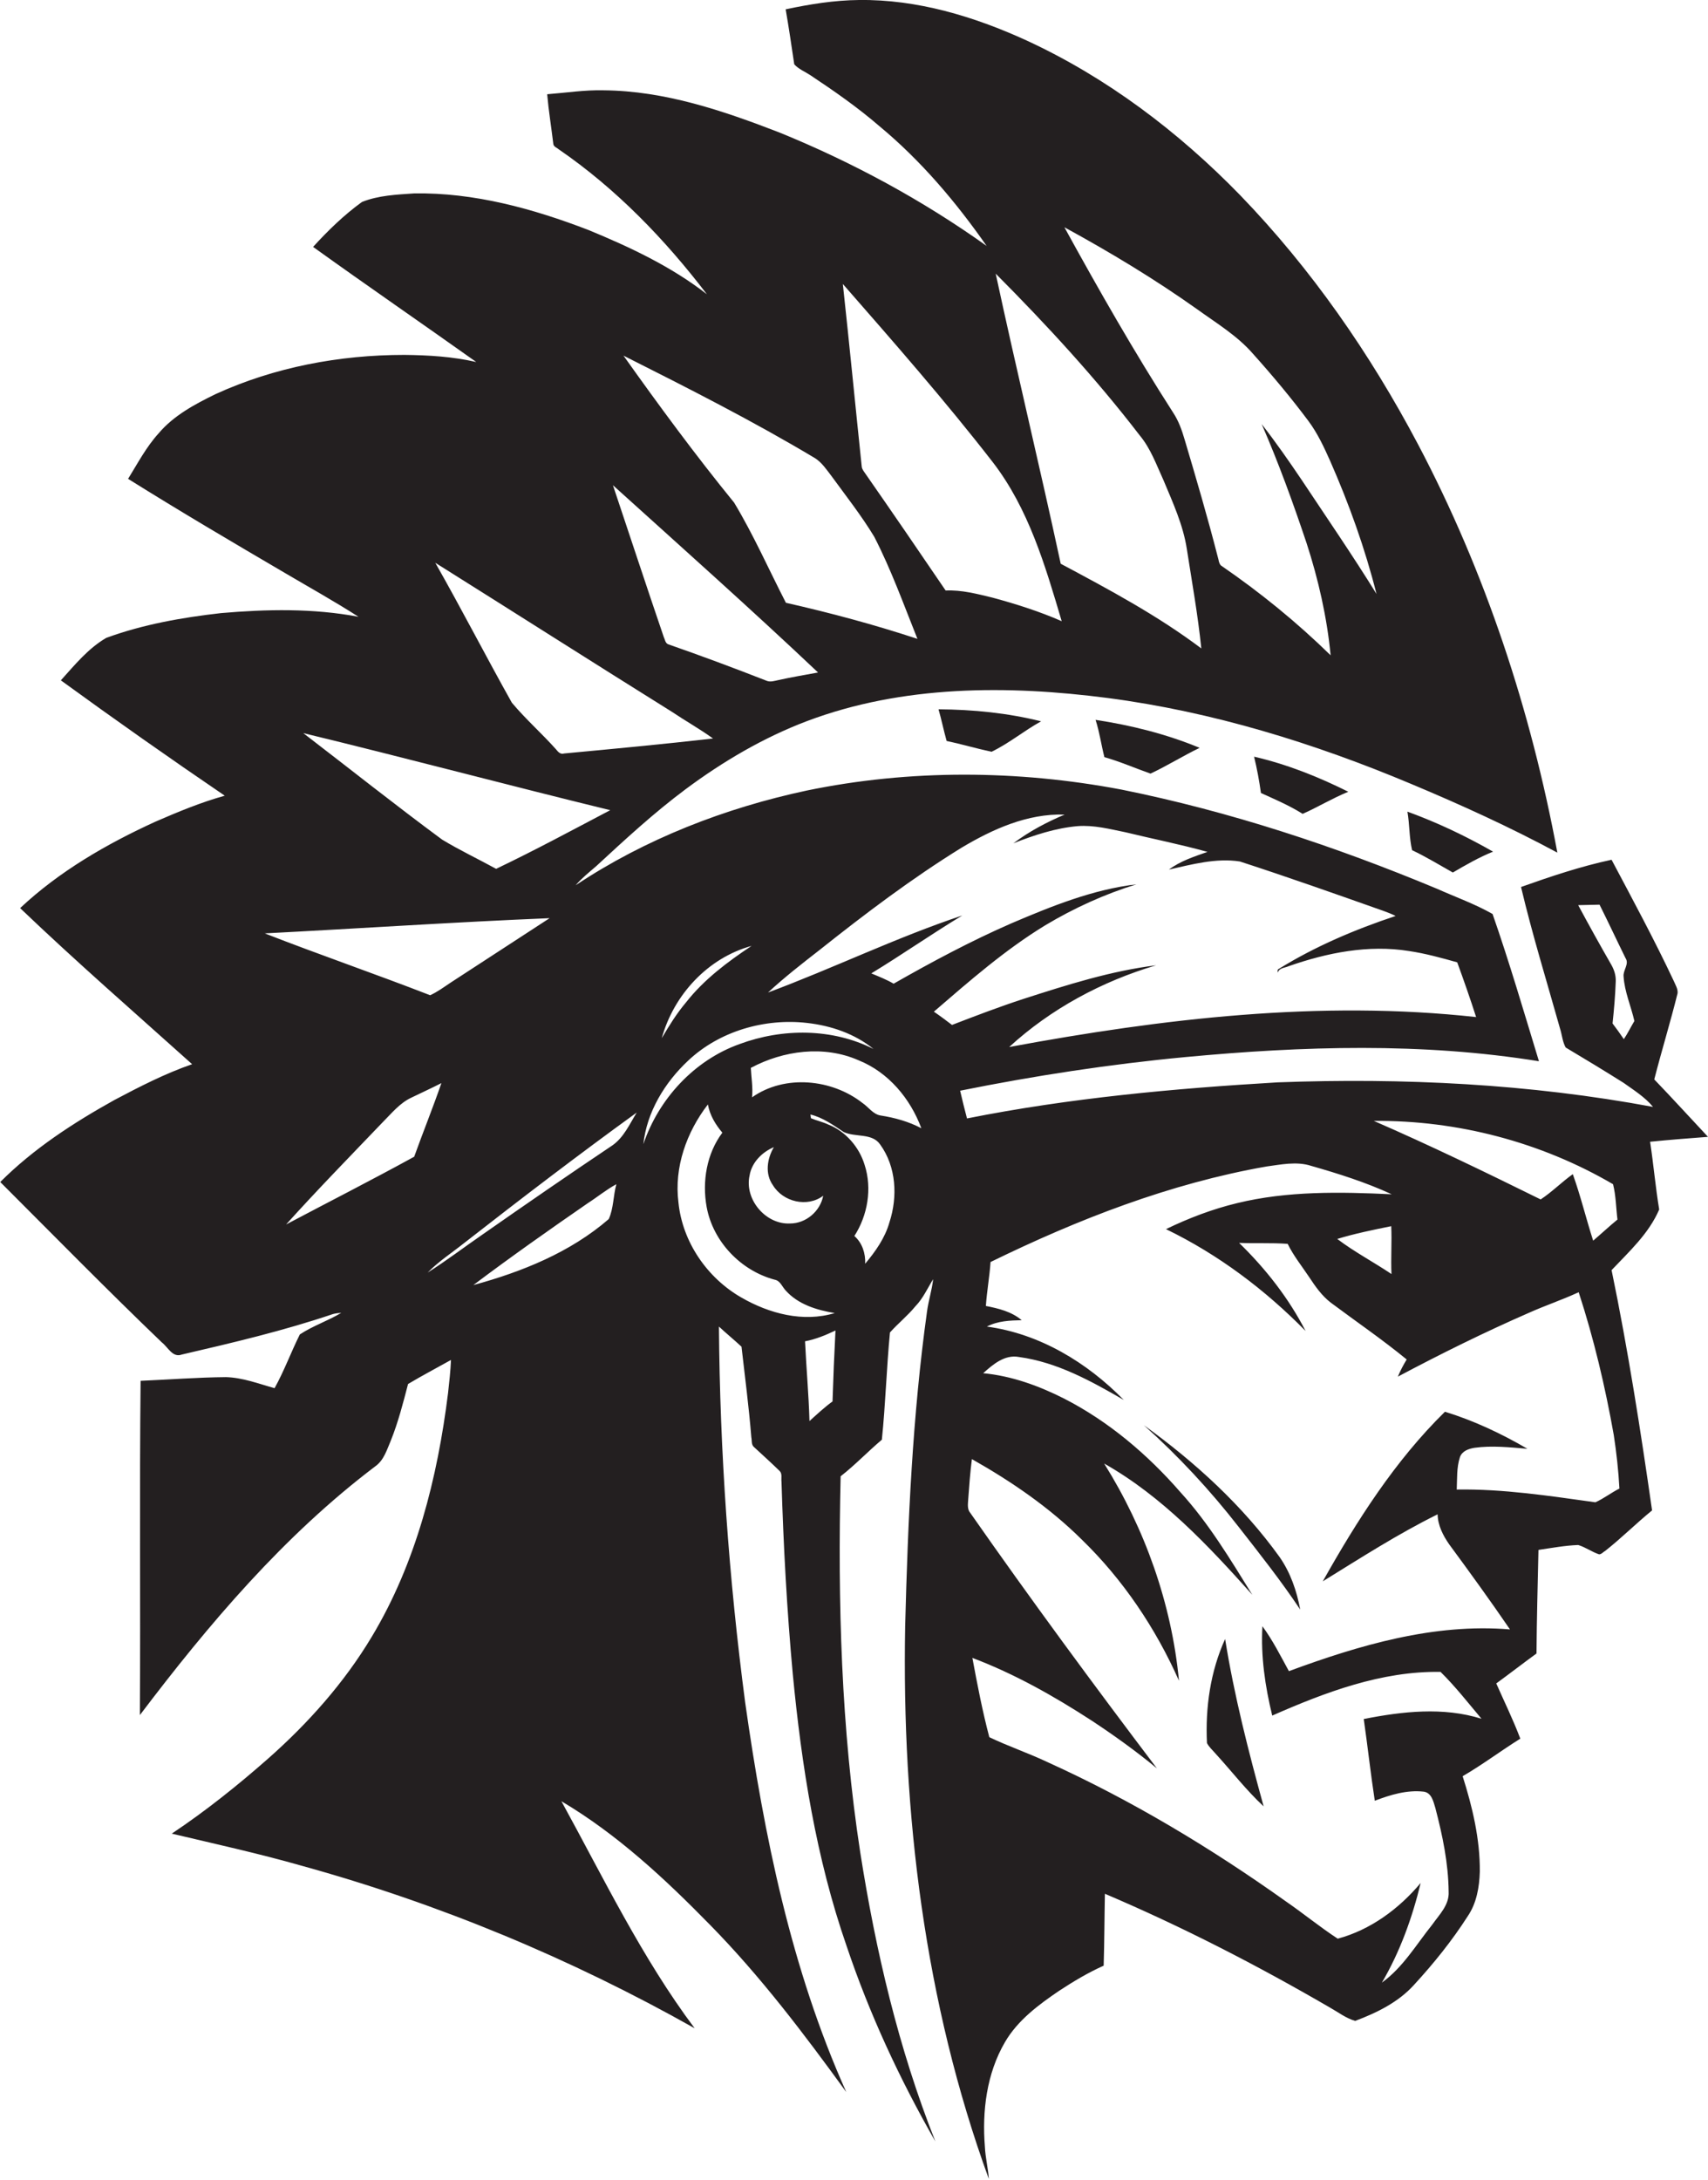 <?xml version="1.0" encoding="utf-8"?>
<!-- Generator: Adobe Illustrator 19.2.0, SVG Export Plug-In . SVG Version: 6.00 Build 0)  -->
<svg version="1.1" id="Layer_1" xmlns="http://www.w3.org/2000/svg" xmlns:xlink="http://www.w3.org/1999/xlink" x="0px" y="0px"
	 viewBox="0 0 696.1 888.1" enable-background="new 0 0 696.1 888.1" xml:space="preserve">
<g>
	<path fill="#231F20" d="M672.5,465.2c7.9-0.8,15.7-1.4,23.6-2c-7.3-7.8-14.5-15.7-21.9-23.4c3-11.7,6.6-23.4,9.5-35.1
		c0.2-1.8-0.9-3.4-1.5-4.9c-7.9-16.8-16.7-33.1-25.4-49.5c-12.6,2.7-24.8,6.8-36.9,11.1c4.6,19.4,10.5,38.5,15.9,57.7
		c0.8,2.5,1,5.4,2.3,7.7c7.9,4.7,15.8,9.5,23.6,14.4c4.2,3,8.7,5.8,12,9.8c-50.4-9.4-101.8-11.9-153-10
		c-42.4,2.5-84.9,6.4-126.6,14.7c-1-3.7-1.9-7.5-2.8-11.3c30.3-6.1,61-10.8,91.8-13.7c47.9-4.5,96.5-6,144.1,1.7
		c-6.1-20-12-40.2-18.9-60c-7.2-4.1-15.1-6.9-22.7-10.3c-41.5-17.3-84.4-31.5-128.6-40.4c-42.3-8-86.1-8.3-128.2,0.4
		c-33.3,7.1-65.8,19.7-94.2,38.6c2.5-2.9,5.5-5.3,8.4-7.8c11.8-10.9,23.6-21.8,36.5-31.4c15.2-11.3,31.7-21,49.4-27.7
		c39-14.7,81.8-14.7,122.6-9.4c42.7,5.6,84.1,18.4,123.6,35c20.3,8.5,40.3,17.6,59.6,28C624,289.7,605.4,233.1,577.9,181
		c-19.5-36.9-43.5-71.5-72.5-101.5c-25.1-25.8-54.3-47.9-87-63C397,6.7,373.8-0.3,350.1,0c-10.1,0.1-20,1.7-29.9,3.8
		c1.3,7.5,2.4,15,3.5,22.4c1.8,2,4.4,3,6.5,4.4c9.8,6.5,19.4,13.2,28.2,20.8c16.9,14,31.2,30.9,43.7,48.8
		c-26.2-18.7-54.7-34.1-84.4-46.2c-23-8.9-46.8-17-71.7-17.2c-7.7-0.2-15.3,1-23,1.6c0.6,6.8,1.7,13.5,2.5,20.2
		c0.1,1.2,1.5,1.6,2.3,2.3c23.3,16,43.2,36.6,60.3,59c-14.5-11.3-31.3-19.2-48.3-26.2c-22.6-8.7-46.6-15.3-71-14.9
		c-7.2,0.5-14.6,0.8-21.3,3.5c-7.3,5.3-13.8,11.6-19.9,18.3c22,15.8,44.4,31.2,66.5,46.9c-9.6-2.2-19.5-2.8-29.3-2.9
		c-26.4,0-53,5-77,16c-8.4,4.1-17,8.7-23.1,15.9c-5.1,5.6-8.6,12.3-12.5,18.6c21.1,13.2,42.5,25.8,64,38.4
		c10,5.9,20.1,11.5,29.9,17.8c-18.5-3.5-37.4-3.1-56-1.5c-15.9,1.8-31.8,4.6-46.8,10.1c-7.4,4.3-12.9,11.1-18.5,17.3
		c22,16,44.3,31.7,66.8,47c-9.7,2.7-19.1,6.6-28.3,10.6c-19.9,9.1-39.1,20.2-55.1,35.2c22.8,21.8,46.6,42.5,70.1,63.6
		c-11,3.8-21.5,9.2-31.7,14.6c-16.7,9.3-32.9,19.8-46.5,33.4c21.8,21.8,43.5,43.9,65.8,65.3c2.6,2,4.4,6.4,8.2,5
		c20.7-4.8,41.5-9.7,61.6-16.5c1.1-0.3,2.2-0.4,3.4-0.5c-5.5,3.3-11.6,5.3-16.9,8.8c-3.6,7.2-6.4,14.9-10.3,21.9
		c-6.5-1.8-12.9-4.3-19.8-4.5c-11.6,0.1-23.2,1-34.8,1.5c-0.5,45.4,0,90.8-0.3,136.2c28.1-37.1,58.6-73.1,96-101.4
		c3.5-2.5,4.7-6.8,6.3-10.5c3-7.5,5-15.3,7-23c5.7-3.4,11.6-6.5,17.5-9.8c-0.2,4.5-0.7,9-1.2,13.5c-4.3,34.5-13,69.2-31.1,99.3
		c-11.2,18.7-25.9,35.2-42.2,49.6c-12.5,11-25.5,21.4-39.3,30.6c17.7,4.2,35.5,8.1,53,13.1c55.8,15.4,109.7,37.8,160.1,66.2
		c-21.5-28.7-37.1-61.2-54.3-92.5c22.8,13.5,42.3,31.7,60.7,50.5c20.5,20.9,38.2,44.3,55.4,68c-22.5-50.2-33.5-104.5-41.2-158.7
		c-6.7-50.8-10.3-102-10.7-153.2c3,2.8,6.2,5.4,9.2,8.2c1.4,12.3,3,24.5,4,36.9c0.3,1.3-0.1,3,1.1,4c3.5,3.2,7,6.4,10.4,9.7
		c1.2,1.1,0.6,3,0.8,4.5c0.8,26.1,2.2,52.3,4.6,78.3c3.6,37.5,9.5,75,21.9,110.7c9.3,27.7,21.7,54.4,36.2,79.7
		c-15-37.8-24.3-77.6-30.6-117.7c-7.8-50.7-9.2-102.1-8-153.3c5.9-4.6,11-10,16.8-14.9c1.5-14.5,1.9-29.2,3.3-43.7
		c3.3-3.7,7.2-6.8,10.4-10.7c3.1-3.2,4.9-7.3,7.2-11c-0.5,4.5-1.9,8.7-2.5,13.2c-5.9,42.4-7.8,85.3-8.9,128.1
		c-1.4,76.2,7.9,153.4,34.1,225.3c-0.3-4.4-1.4-8.7-1.6-13c-1.2-14.6,0.7-30,8.2-42.8c5.2-8.9,13.7-15.2,22.1-20.9
		c5.8-3.8,11.8-7.4,18.1-10.2c0.3-9.8,0.3-19.6,0.5-29.3c31.5,13.4,62,29.1,91.6,46.3c3.4,1.9,6.6,4.4,10.4,5.5
		c8.8-3.3,17.6-7.6,24-14.7c8-8.7,15.5-18,21.9-28c3.6-5.3,4.7-11.8,4.9-18.1c0.1-13.3-3-26.3-7-38.9c8.1-4.7,15.5-10.3,23.5-15.3
		c-2.9-7.7-6.5-15-9.8-22.5c5.5-4,10.9-8.2,16.4-12.2c0.1-14.1,0.5-28.2,0.8-42.2c5.4-0.8,10.8-1.8,16.2-2c3,0.9,5.5,2.8,8.5,3.8
		c1,0,1.7-1,2.5-1.4c6.6-5.2,12.6-11.2,19.1-16.5c-4.7-32.8-9.8-65.5-16.5-97.9c7.2-7.6,15.2-14.9,19.4-24.7
		C674.7,483.7,673.9,474.4,672.5,465.2z M661.8,423.4c-1.5-2.2-3-4.3-4.6-6.4c0.6-5.7,1.1-11.4,1.3-17.1c0.1-2.4-0.6-4.7-1.8-6.8
		c-4.6-8-9.1-16.1-13.5-24.3c2.9-0.1,5.8-0.1,8.7-0.2c3.6,7.2,7,14.5,10.6,21.8c1.6,2.4-1.1,4.9-0.8,7.5c0.4,6.2,3,12,4.4,18.1
		C664.6,418.5,663.4,421,661.8,423.4z M306.3,385.4c-9.8,6.5-19.4,13.7-26.7,23c-3.8,4.5-6.9,9.5-9.9,14.6
		C274.6,405.3,288.5,390.3,306.3,385.4z M487.9,126c7.9,5.7,16.4,10.8,22.8,18.2c7.9,8.8,15.5,17.9,22.6,27.4
		c3.7,5,6.3,10.6,8.8,16.2c7.7,17.5,14.2,35.6,18.9,54.2c-9.8-15.8-20.3-31.1-30.6-46.6c-5.2-7.7-10.5-15.3-16.2-22.6
		c6.9,15.8,12.8,32.1,18.3,48.5c4.8,14.8,8.3,30.1,9.8,45.7c-13.8-13.5-28.8-25.7-44.7-36.6c-0.9-0.9-0.9-2.3-1.3-3.5
		c-4.1-16-8.8-32-13.5-47.8c-1.1-3.8-2.5-7.7-4.7-11c-15.8-24.6-30.3-50-44.3-75.5C452.3,102.7,470.6,113.7,487.9,126z M464.5,177.4
		c4.5,5.4,6.8,12,9.7,18.3c3.8,9.1,8,18.2,9.5,28c2.1,13.5,4.5,26.9,5.9,40.5c-17.8-13.4-37.6-24-57.3-34.5
		c-8.5-39.5-18-78.7-26.5-118.2C426.6,132.4,446.6,154.1,464.5,177.4z M404.6,188.3c14.6,18.9,21.4,42.2,28.1,64.8
		c-9.1-4-18.6-7-28.2-9.6c-6.2-1.5-12.6-3.2-19.1-2.9c-10.8-15.9-21.7-31.8-32.7-47.6c-0.6-0.9-1.4-1.8-1.5-2.9
		c-2.6-24.8-5-49.6-7.7-74.4C364.4,139.6,385.2,163.3,404.6,188.3z M332.2,186.7c2.8,1.8,4.7,4.7,6.7,7.3
		c5.9,8.1,12.2,16.1,17.4,24.7c6.9,13.4,12,27.6,17.6,41.6c-17.6-5.8-35.5-10.6-53.6-14.7c-7-13.6-13.2-27.7-21.1-40.8
		c-15.8-19.4-30.6-39.5-45.1-59.9C280.5,158.2,306.8,171.5,332.2,186.7z M333.4,274c-5.4,1-10.8,1.9-16.2,3.1
		c-1.5,0.3-3.2,0.9-4.7,0.3c-13.3-5.2-26.7-10.2-40.2-14.9c-1.2-0.5-1.3-2-1.8-3c-7-20.5-13.8-41.2-20.7-61.8
		C277.8,223,306,248.1,333.4,274z M273.8,290c5.5,3.7,11.4,7,16.8,10.9c-20.2,2.3-40.4,4.2-60.7,6.1c-1.5,0.5-2.5-0.7-3.3-1.7
		c-5.8-6.5-12.4-12.3-18-19c-10.6-18.9-20.5-38.2-31.2-57C209.6,249.5,241.6,269.9,273.8,290z M248.7,330.1
		c-15.4,8.1-30.8,16.4-46.5,23.9c-7.3-4-14.9-7.6-22-11.9c-19.1-14.1-37.7-28.9-56.6-43.4C165.3,308.8,206.9,319.9,248.7,330.1z
		 M224,374.1c-13.5,8.8-26.9,17.5-40.4,26.3c-2.7,1.8-5.4,3.8-8.3,5.1c-22.4-8.7-45.1-16.5-67.4-25.2
		C146.6,378.3,185.3,375.7,224,374.1z M116.6,498.9c12.9-14.3,26.3-28,39.6-41.9c3.5-3.5,6.7-7.5,11.3-9.7c4.1-2,8.3-3.9,12.4-6
		c-3.5,10.1-7.5,20-11.1,30C151.5,480.8,134,489.7,116.6,498.9z M248.1,496.7c-15.7,13.6-35.4,21.5-55.2,26.9
		c15.3-11.5,30.9-22.5,46.7-33.4c3.9-2.5,7.5-5.5,11.6-7.7C249.9,487.2,250.1,492.3,248.1,496.7z M249.7,466.6
		c-17.9,12-35.6,24.2-53.2,36.5c-7.4,5.1-14.6,10.6-22.2,15.4c4.4-4.5,9.8-8,14.7-11.9c23.2-18.1,46.6-36,70.5-53.3
		C256.6,458,254.3,463.3,249.7,466.6z M280.4,432.2c12.8-12.1,31.3-17.4,48.6-15.4c9.7,1.1,19.4,4.4,27,10.6
		c-16.8-8.5-37.1-8.5-54.6-2c-18.5,6.6-33,22.4-39.2,40.8C263.6,453.1,270.9,441.1,280.4,432.2z M315,482.9c4.1,6.8,14,9.2,20.5,4.3
		c-1.2,6.3-7,11.3-13.5,11.3c-10,0.5-18.7-9.9-16.5-19.6c0.9-5.3,5.1-9.5,9.9-11.5C312.6,472.1,311.7,478.3,315,482.9z M302.2,528.7
		c-14-8-24.1-22.7-25.7-38.8c-1.8-14.3,3.3-28.6,12-39.9c0.8,4.4,3.1,8.2,5.9,11.5c-6.4,8.5-8.3,19.9-6.4,30.3
		c2.6,14.1,13.9,25.9,27.7,29.6c2.3,0.4,3,2.8,4.5,4.4c5.1,5.7,12.7,8,20,9.2C327.3,538.9,313.5,535.2,302.2,528.7z M339.3,571
		c-3.3,2.4-6.3,5.2-9.4,8c-0.3-10.8-1.3-21.7-1.8-32.5c4.3-0.8,8.4-2.5,12.4-4.4C340,551.7,339.6,561.3,339.3,571z M362.5,498
		c-1.8,6.4-5.7,11.9-9.9,16.9c0.2-4.2-1.2-8.5-4.4-11.3c5.4-8.4,7.3-19.3,4.2-28.9c-2.2-7.3-7.7-13.7-14.8-16.5
		c-2.3-1.1-4.8-1.6-7.1-2.6c0-0.4-0.2-1.1-0.2-1.5c5,1.2,9.3,4.3,13.5,7.1c4.7,2.3,11.6,0.3,14.9,5.1
		C365.3,475.4,365.9,487.6,362.5,498z M358.9,454.5c-3.1-0.5-4.9-3.4-7.4-5.1c-12.5-9.8-31.7-11.7-45-2.3c0.4-4-0.3-8-0.5-12
		c13.3-7.1,29.8-9.3,43.9-3.1c12.2,4.9,21.1,15.6,25.6,27.7C370.4,457,364.7,455.4,358.9,454.5z M380.6,412.2
		c14.5-12.5,29-25.2,45.4-35.2c11.7-7,24.2-12.7,37.2-16.7c-17.8,2.1-34.6,8.9-51,15.9c-16.5,7.2-32.4,15.7-48,24.6
		c-2.9-1.7-6-2.9-9.1-4.2c12.5-7.6,24.5-16,37.1-23.6c-27,9-52.6,21.5-79.2,31.4c6.7-6.2,13.9-11.8,21.1-17.4
		c18.5-14.7,37.4-29,57.6-41.5c12.7-7.6,27-14.1,42.2-13.6c-7.4,3.1-14.5,6.9-20.9,11.7c8.4-3.3,17.1-6.2,26.2-7
		c6.6-0.5,13.1,1.2,19.5,2.5c11.1,2.7,22.3,4.9,33.4,8c-5.4,1.9-11,3.7-15.7,7.2c9.4-2.1,19.2-4.8,28.9-3.3
		c19.7,6.4,39.2,13.3,58.7,20.2c1.6,0.6,3.2,1.2,4.8,2c-16.5,5.5-32.6,12.3-47.5,21.5c-0.8,0.3-0.6,1-0.5,1.6c0.5-2,2.8-1.9,4.3-2.6
		c15.7-5.5,32.6-8.9,49.2-6.2c6.7,1,13.2,2.8,19.6,4.6c2.7,7.4,5.3,14.8,7.7,22.3c-63.6-7-127.7,0.6-190.3,12.2
		c17-15.6,37.9-26.8,59.9-33.3c-18.5,2.3-36.4,8-54.1,13.7c-9.8,3.2-19.5,6.9-29.1,10.6C385.5,415.7,383.1,413.9,380.6,412.2z
		 M657.7,584.7c1.1,7.2,1.9,14.5,2.3,21.8c-3.4,1.7-6.4,4.1-9.8,5.6c-18.7-2.6-37.5-5.5-56.5-5.2c0.2-4.4-0.1-8.9,1.3-13.2
		c0.9-2.5,3.5-3.4,5.9-3.8c7.2-1,14.4-0.2,21.6,0.4c-10.6-6.2-21.9-11.5-33.6-15.1c-20.4,20-35.9,44.4-49.8,69.1
		c15.4-9.5,30.6-19.3,46.8-27.3c0.1,4.5,2.2,8.6,4.7,12.2c8.4,11.4,16.8,23,24.8,34.7c-30.9-2.6-61.4,6.4-90.1,17
		c-3.4-6.2-6.6-12.6-10.8-18.3c-0.7,12.2,1.1,24.5,4,36.4c21.6-9.5,44.6-18.2,68.6-17.8c6,5.9,11.3,12.7,16.7,19.1
		c-15.6-4.9-32.3-3-48,0.1c1.6,11.1,2.8,22.2,4.5,33.3c6.3-2.4,13.1-4.5,20-3.7c3.2,0.5,3.9,4.1,4.7,6.7c2.9,11.1,5.3,22.5,5.4,34.1
		c0.3,5.4-3.9,9.4-6.7,13.4c-6.5,8.1-11.9,17.4-20.5,23.6c7.4-12.6,12.4-26.5,15.8-40.6c-8.8,10.5-20.4,19.1-33.8,22.7
		c-7.2-4.7-13.9-10.2-21-15.1c-30.6-21.8-63-41.3-97.2-56.8c-7.8-3.7-16.1-6.5-23.8-10.2c-2.8-10.6-4.9-21.5-6.9-32.3
		c17.2,6.5,33.3,15.6,48.7,25.6c9.1,6,18,12.4,26.5,19.4c-25.9-34.2-51.4-68.8-76-104c-1.4-1.6-1-3.7-0.9-5.6
		c0.4-5.5,0.8-11,1.5-16.4c16.1,9.1,31.6,19.7,44.8,32.8c16.8,16.3,30.1,36.1,39.6,57.5c-3-31.3-13.8-61.8-30.5-88.5
		c23.7,13.4,42.5,33.5,60.4,53.5c-9-14.5-17.8-29.2-29.3-41.8c-13.4-15.4-29.3-28.9-47.5-38.2c-10.3-5.2-21.3-9.2-32.9-10.3
		c4-3.6,8.8-7.7,14.6-6.6c15.5,2.1,29.4,9.8,42.7,17.5c-15-15.3-34.3-27-55.8-29.9c4.4-2.3,9.4-2.5,14.2-2.6
		c-4.1-3.5-9.5-4.8-14.6-5.8c0.4-6,1.5-11.9,1.9-17.9c35.6-17.4,73.1-32,112.3-38.9c6-0.8,12.4-2.2,18.3-0.3
		c11.2,3.2,22.3,6.7,32.9,11.6c-21-1-42.5-1.4-63,3.6c-10,2.4-19.7,6.1-29,10.6c21.3,10.3,40.4,24.7,56.9,41.5
		c-6.9-13.4-16.3-25.4-27.1-35.9c6.6,0.3,13.2-0.1,19.8,0.4c2.4,4.9,5.8,9.1,8.8,13.6c2.5,3.8,5.1,7.5,8.7,10.3
		c10.3,7.7,21,15,31,23.2c-1.4,2.3-2.6,4.6-3.6,7c17.5-9.3,35.3-18.1,53.4-26c6.7-3,13.6-5.3,20.3-8.4
		C649.6,545.5,654.2,565,657.7,584.7z M567.1,519.1c-7.3-4.9-15.1-9-22.1-14.3c7.2-2.2,14.6-3.7,22-5.2
		C567.3,506.1,566.8,512.6,567.1,519.1z M649.3,505.5c-2.9-9-5.1-18.2-8.3-27.1c-4.5,3.2-8.4,7.2-13.1,10.3c-22.5-11.1-45-22-68-32
		c34-0.3,68.1,8.6,97.5,25.8c1.2,4.7,1.2,9.6,1.8,14.4C655.9,499.6,652.7,502.6,649.3,505.5z"/>
	<path fill="#231F20" d="M385.8,301.9c6.1,1.3,12.2,3.1,18.3,4.4c7.1-3.4,13.3-8.6,20.2-12.4c-13.6-3.4-27.7-4.8-41.8-4.9
		C383.7,293.2,384.6,297.6,385.8,301.9z"/>
	<path fill="#231F20" d="M450.1,308.5c6.4,1.8,12.5,4.5,18.8,6.7c6.8-3.2,13.2-7.2,20-10.5c-13.5-5.6-27.9-9.2-42.4-11.4
		C448.1,298.2,448.8,303.4,450.1,308.5z"/>
	<path fill="#231F20" d="M530.9,331.6c6.3-2.8,12.2-6.4,18.6-9c-12.2-6.1-25-11.2-38.4-14.3c1.2,4.9,2.1,9.8,2.8,14.8
		C519.6,325.7,525.5,328.2,530.9,331.6z"/>
	<path fill="#231F20" d="M575.5,346.4c5.7,2.7,11.1,6,16.6,9.1c5.3-3.1,10.7-6.2,16.4-8.5c-11.2-6.4-22.8-11.9-34.9-16.3
		C574.5,335.9,574.3,341.3,575.5,346.4z"/>
	<path fill="#231F20" d="M466.2,580.7c14.1,12.6,27,26.5,38.6,41.4c8.6,11,17.3,22,25.1,33.7c-1.4-7.6-4-15.1-8.4-21.4
		C506.4,613.4,487.1,595.8,466.2,580.7z"/>
	<path fill="#231F20" d="M491.9,710.2c0.9,1.7,2.3,2.9,3.5,4.3c6.5,7.1,12.5,14.9,19.6,21.5c-6.2-22.5-12-45.1-15.7-68.2
		C493.3,681,491.2,695.7,491.9,710.2z"/>
</g>
</svg>
